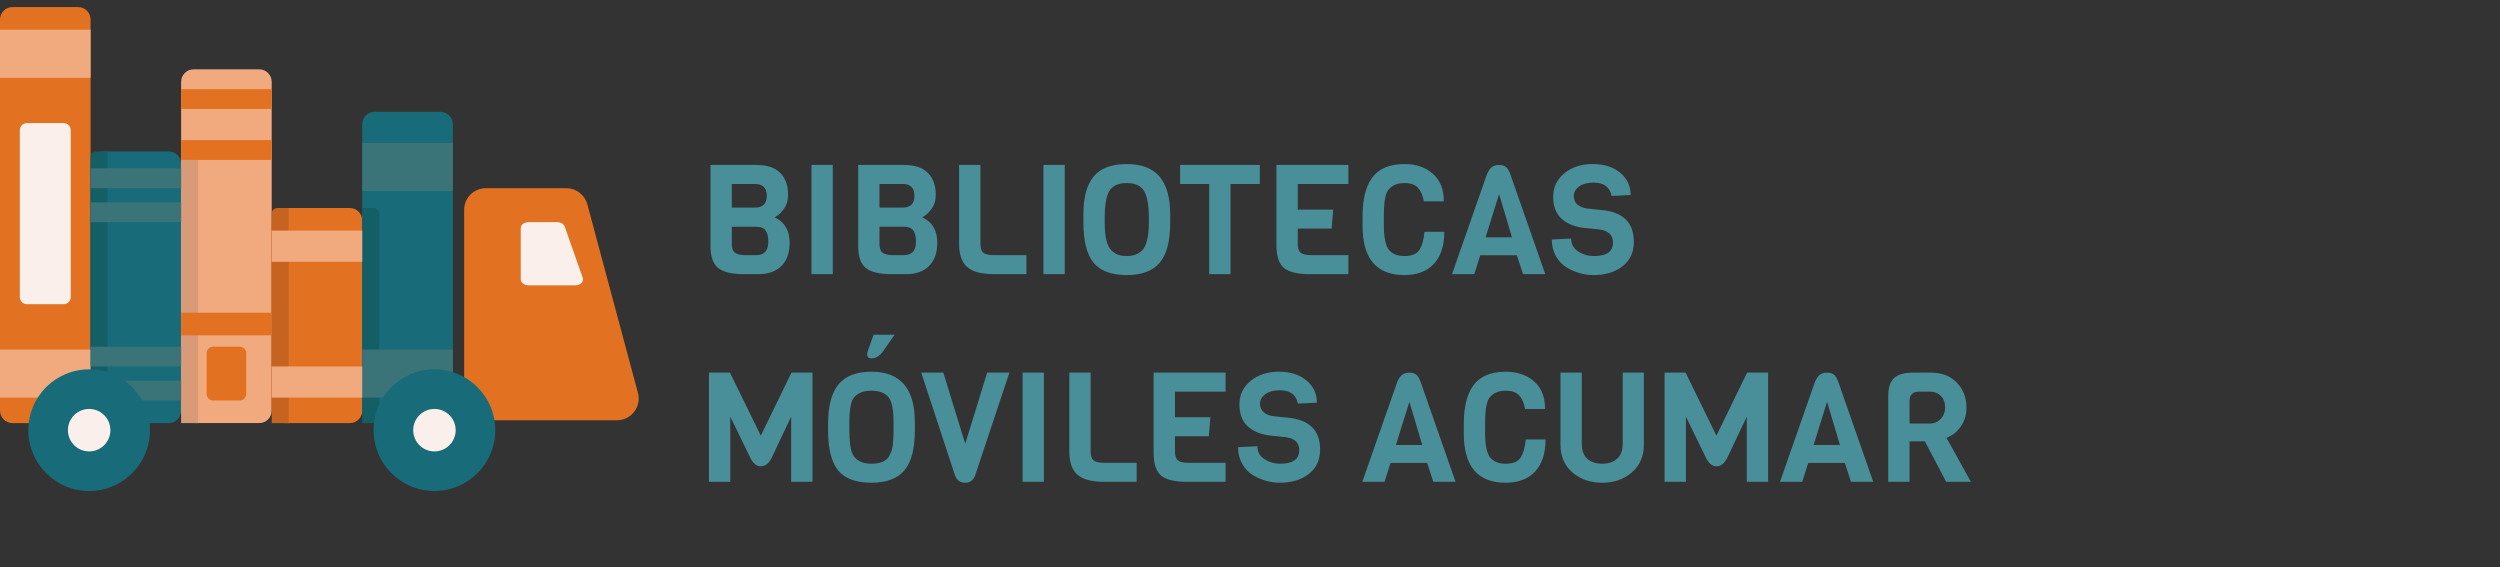 <svg width="313" height="71" viewBox="0 0 313 71" fill="none" xmlns="http://www.w3.org/2000/svg">
<rect x="0" y="0" width="313" height="71" fill="#333333" stroke="none"/>
<g clip-path="url(#clip0)">
<path d="M77.246 52.616H60.826C59.324 52.616 58.111 51.399 58.111 49.901V26.279C58.111 24.778 59.328 23.564 60.826 23.564H70.908C72.138 23.564 73.214 24.39 73.533 25.575L79.871 49.197C80.334 50.924 79.036 52.616 77.246 52.616Z" fill="#E27222"/>
<path d="M9.776 52.973H1.564C0.701 52.973 0 52.272 0 51.408V2.448C0 1.585 0.701 0.884 1.564 0.884H9.776C10.639 0.884 11.34 1.585 11.34 2.448V51.408C11.34 52.272 10.639 52.973 9.776 52.973Z" fill="#E27222"/>
<path d="M21.113 52.973H12.904C12.041 52.973 11.34 52.272 11.34 51.409V20.52C11.34 19.657 12.041 18.956 12.904 18.956H21.116C21.979 18.956 22.68 19.657 22.68 20.52V51.409C22.677 52.272 21.976 52.973 21.113 52.973Z" fill="#186B79"/>
<path d="M13.464 52.973H11.337V19.657C11.337 19.269 11.65 18.956 12.038 18.956H13.461V52.973H13.464Z" fill="#145E66"/>
<path d="M32.453 52.972H24.241C23.378 52.972 22.677 52.272 22.677 51.408V10.243C22.677 9.38 23.378 8.679 24.241 8.679H32.453C33.316 8.679 34.017 9.38 34.017 10.243V51.408C34.017 52.272 33.316 52.972 32.453 52.972Z" fill="#F0AA7D"/>
<path d="M43.792 52.973H35.581C34.717 52.973 34.017 52.272 34.017 51.409V27.606C34.017 26.742 34.717 26.041 35.581 26.041H43.792C44.656 26.041 45.357 26.742 45.357 27.606V51.409C45.357 52.272 44.656 52.973 43.792 52.973Z" fill="#E27222"/>
<path d="M55.13 52.973H46.918C46.054 52.973 45.354 52.272 45.354 51.409V15.559C45.354 14.695 46.054 13.995 46.918 13.995H55.13C55.993 13.995 56.694 14.695 56.694 15.559V51.409C56.694 52.272 55.993 52.973 55.13 52.973Z" fill="#186B79"/>
<path d="M47.481 52.973H45.354V26.041H46.79C47.171 26.041 47.481 26.351 47.481 26.733V52.973Z" fill="#145E66"/>
<path d="M36.144 52.973H34.017V26.742C34.017 26.354 34.33 26.041 34.717 26.041H36.141V52.973H36.144Z" fill="#C66320"/>
<path d="M24.804 18.956H22.677V52.973H24.804V18.956Z" fill="#D89A77"/>
<path d="M11.34 3.718H0V9.743H11.34V3.718Z" fill="#F0AA7D"/>
<path d="M56.697 17.892H45.357V23.917H56.697V17.892Z" fill="#3A7378"/>
<path d="M56.697 43.76H45.357V49.785H56.697V43.76Z" fill="#3A7378"/>
<path d="M7.971 38.088H3.366C2.878 38.088 2.481 37.691 2.481 37.203V16.297C2.481 15.809 2.878 15.412 3.366 15.412H7.971C8.459 15.412 8.856 15.809 8.856 16.297V37.203C8.859 37.691 8.462 38.088 7.971 38.088Z" fill="#FAEFEA"/>
<path d="M11.34 43.76H0V49.785H11.34V43.76Z" fill="#F0AA7D"/>
<path d="M22.68 21.08H11.34V23.561H22.68V21.08Z" fill="#3A7378"/>
<path d="M45.357 28.875H34.017V32.773H45.357V28.875Z" fill="#F0AA7D"/>
<path d="M45.357 45.884H34.017V49.782H45.357V45.884Z" fill="#F0AA7D"/>
<path d="M34.017 11.16H22.677V13.641H34.017V11.16Z" fill="#E27222"/>
<path d="M34.017 17.539H22.677V20.02H34.017V17.539Z" fill="#E27222"/>
<path d="M34.017 39.152H22.677V41.986H34.017V39.152Z" fill="#E27222"/>
<path d="M30.009 50.139H26.684C26.234 50.139 25.864 49.773 25.864 49.319V44.223C25.864 43.773 26.23 43.403 26.684 43.403H30.009C30.46 43.403 30.829 43.769 30.829 44.223V49.319C30.826 49.769 30.46 50.139 30.009 50.139Z" fill="#E27222"/>
<path d="M22.68 25.334H11.34V27.815H22.68V25.334Z" fill="#3A7378"/>
<path d="M22.68 43.403H11.34V45.884H22.68V43.403Z" fill="#3A7378"/>
<path d="M22.68 47.658H11.34V50.138H22.68V47.658Z" fill="#3A7378"/>
<path d="M11.162 61.475C15.369 61.475 18.779 58.065 18.779 53.858C18.779 49.651 15.369 46.241 11.162 46.241C6.955 46.241 3.544 49.651 3.544 53.858C3.544 58.065 6.955 61.475 11.162 61.475Z" fill="#186B79"/>
<path d="M11.162 56.517C12.63 56.517 13.821 55.326 13.821 53.858C13.821 52.389 12.63 51.199 11.162 51.199C9.693 51.199 8.503 52.389 8.503 53.858C8.503 55.326 9.693 56.517 11.162 56.517Z" fill="#FAEFEA"/>
<path d="M54.391 61.475C58.598 61.475 62.008 58.065 62.008 53.858C62.008 49.651 58.598 46.241 54.391 46.241C50.184 46.241 46.774 49.651 46.774 53.858C46.774 58.065 50.184 61.475 54.391 61.475Z" fill="#186B79"/>
<path d="M54.391 56.517C55.86 56.517 57.05 55.326 57.05 53.858C57.05 52.389 55.86 51.199 54.391 51.199C52.923 51.199 51.732 52.389 51.732 53.858C51.732 55.326 52.923 56.517 54.391 56.517Z" fill="#FAEFEA"/>
<path d="M72.025 35.726H66.169C65.634 35.726 65.199 35.395 65.199 34.988V28.553C65.199 28.143 65.634 27.815 66.169 27.815H69.767C70.205 27.815 70.589 28.04 70.702 28.362L72.964 34.794C73.126 35.263 72.66 35.726 72.025 35.726Z" fill="#FAEFEA"/>
</g>
<path d="M98.861 30.388C98.861 31.655 98.516 32.628 97.824 33.306C97.146 33.984 96.192 34.324 94.964 34.324H93.12C91.61 34.324 90.535 34.061 89.895 33.536C89.268 33.012 88.954 32.103 88.954 30.81V20.653H94.733C96.039 20.653 97.018 20.98 97.671 21.633C98.336 22.285 98.669 23.207 98.669 24.397C98.669 25.088 98.49 25.677 98.132 26.164C97.786 26.65 97.402 26.996 96.98 27.201C98.234 27.789 98.861 28.852 98.861 30.388ZM94.522 25.991C95.508 25.991 96 25.498 96 24.512C96 23.527 95.508 23.034 94.522 23.034H91.623V25.991H94.522ZM96.192 30.253C96.192 29.639 96.084 29.178 95.866 28.871C95.648 28.551 95.258 28.391 94.695 28.391H91.623V30.541C91.623 31.066 91.751 31.431 92.007 31.636C92.276 31.84 92.711 31.943 93.312 31.943H94.695C95.693 31.943 96.192 31.38 96.192 30.253ZM104.26 34.324H101.592V20.653H104.26V34.324ZM117.349 30.388C117.349 31.655 117.003 32.628 116.312 33.306C115.634 33.984 114.68 34.324 113.451 34.324H111.608C110.098 34.324 109.022 34.061 108.382 33.536C107.755 33.012 107.442 32.103 107.442 30.81V20.653H113.221C114.526 20.653 115.506 20.98 116.158 21.633C116.824 22.285 117.157 23.207 117.157 24.397C117.157 25.088 116.978 25.677 116.619 26.164C116.274 26.65 115.89 26.996 115.467 27.201C116.722 27.789 117.349 28.852 117.349 30.388ZM113.01 25.991C113.995 25.991 114.488 25.498 114.488 24.512C114.488 23.527 113.995 23.034 113.01 23.034H110.11V25.991H113.01ZM114.68 30.253C114.68 29.639 114.571 29.178 114.354 28.871C114.136 28.551 113.746 28.391 113.182 28.391H110.11V30.541C110.11 31.066 110.238 31.431 110.494 31.636C110.763 31.84 111.198 31.943 111.8 31.943H113.182C114.181 31.943 114.68 31.38 114.68 30.253ZM128.508 34.324H124.438C122.902 34.324 121.788 34.029 121.097 33.441C120.418 32.839 120.079 31.866 120.079 30.522V20.653H122.748V30.522C122.748 31.06 122.87 31.431 123.113 31.636C123.356 31.84 123.798 31.943 124.438 31.943H128.508V34.324ZM133.304 34.324H130.635V20.653H133.304V34.324ZM146.508 26.855V27.892C146.508 30.183 146.073 31.847 145.202 32.884C144.345 33.92 142.962 34.439 141.055 34.439C139.148 34.439 137.765 33.92 136.908 32.884C136.063 31.847 135.641 30.164 135.641 27.834V26.836C135.641 24.711 136.069 23.13 136.927 22.093C137.797 21.056 139.167 20.538 141.036 20.538C142.917 20.538 144.3 21.063 145.183 22.113C146.066 23.162 146.508 24.743 146.508 26.855ZM143.839 27.834V27.124C143.839 25.895 143.685 24.916 143.378 24.186C143.02 23.341 142.252 22.919 141.074 22.919C139.884 22.919 139.109 23.341 138.751 24.186C138.457 24.877 138.309 25.857 138.309 27.124V27.834C138.309 29.485 138.54 30.599 139.001 31.175C139.18 31.418 139.442 31.629 139.788 31.808C140.146 31.975 140.569 32.058 141.055 32.058C141.554 32.058 141.977 31.975 142.322 31.808C142.668 31.642 142.937 31.437 143.129 31.194C143.321 30.951 143.468 30.631 143.57 30.234C143.749 29.607 143.839 28.807 143.839 27.834ZM157.731 23.034H154.064V34.324H151.395V23.034H147.747V20.653H157.731V23.034ZM168.815 34.324H163.977C162.441 34.324 161.359 34.061 160.732 33.536C160.118 32.999 159.811 32.058 159.811 30.714V20.653H168.815V23.034H162.479V26.241H166.915L166.723 28.621H162.479V30.522C162.479 31.06 162.601 31.431 162.844 31.636C163.087 31.84 163.529 31.943 164.169 31.943H168.815V34.324ZM178.348 29.024H180.824C180.824 30.765 180.389 32.103 179.519 33.037C178.648 33.972 177.42 34.439 175.832 34.439C172.338 34.439 170.591 32.385 170.591 28.276V27.124C170.591 23.885 171.487 21.857 173.279 21.037C173.983 20.704 174.834 20.538 175.832 20.538C177.292 20.538 178.476 20.941 179.384 21.748C180.306 22.541 180.767 23.693 180.767 25.204H178.271C178.13 24.448 177.88 23.879 177.522 23.495C177.164 23.111 176.6 22.919 175.832 22.919C174.936 22.919 174.271 23.201 173.836 23.764C173.528 24.16 173.349 24.839 173.298 25.799C173.272 26.106 173.26 26.522 173.26 27.047V28.237C173.26 29.709 173.464 30.714 173.874 31.252C174.296 31.789 174.949 32.058 175.832 32.058C176.728 32.058 177.343 31.815 177.676 31.328C178.021 30.829 178.245 30.061 178.348 29.024ZM193.466 34.324H190.682L189.914 31.962H185.325L184.577 34.324H181.793L186.17 21.805C186.362 21.37 186.573 21.069 186.804 20.903C187.047 20.736 187.341 20.653 187.687 20.653C188.033 20.653 188.308 20.73 188.513 20.884C188.73 21.037 188.922 21.345 189.089 21.805L193.466 34.324ZM189.3 29.716L187.687 24.301L185.997 29.716H189.3ZM204.558 30.292C204.558 31.584 204.084 32.602 203.137 33.344C202.19 34.074 200.98 34.439 199.508 34.439C198.344 34.439 197.217 34.119 196.129 33.479C195.592 33.146 195.15 32.679 194.804 32.077C194.459 31.463 194.286 30.765 194.286 29.985L196.705 29.869C196.705 30.561 197 31.098 197.588 31.482C198.177 31.866 198.83 32.058 199.547 32.058C201.147 32.058 201.947 31.495 201.947 30.369C201.947 29.447 201.403 28.903 200.315 28.736L198.088 28.506C196.974 28.34 196.091 27.943 195.438 27.316C194.785 26.689 194.459 25.786 194.459 24.608C194.459 23.431 194.926 22.458 195.86 21.69C196.795 20.922 197.972 20.538 199.393 20.538C200.827 20.538 201.979 20.903 202.849 21.633C203.72 22.349 204.155 23.277 204.155 24.416L201.774 24.532C201.556 23.418 200.808 22.861 199.528 22.861C198.747 22.861 198.132 23.028 197.684 23.36C197.249 23.693 197.032 24.09 197.032 24.551C197.032 24.999 197.192 25.357 197.512 25.626C197.832 25.882 198.228 26.042 198.702 26.106L200.891 26.337C203.336 26.669 204.558 27.988 204.558 30.292ZM99.053 52.164L96.596 57.348C96.237 58.039 95.789 58.385 95.252 58.385C94.727 58.385 94.285 58.02 93.927 57.29L91.431 52.164V60.324H88.762V46.653H91.392L95.252 54.544L99.092 46.653H101.722V60.324H99.053V52.164ZM114.539 52.855V53.892C114.539 56.183 114.104 57.847 113.233 58.884C112.376 59.92 110.993 60.439 109.086 60.439C107.179 60.439 105.797 59.927 104.939 58.903C104.094 57.866 103.672 56.183 103.672 53.853V53.124C103.672 50.871 104.101 49.213 104.958 48.151C105.829 47.076 107.211 46.538 109.105 46.538C112.728 46.538 114.539 48.644 114.539 52.855ZM111.87 53.776V52.855C111.87 51.255 111.653 50.205 111.217 49.706C110.782 49.181 110.078 48.919 109.105 48.919C108.133 48.919 107.416 49.188 106.955 49.725C106.622 50.122 106.43 50.813 106.379 51.799C106.353 52.119 106.341 52.56 106.341 53.124V53.834C106.353 55.191 106.456 56.119 106.648 56.618C107.006 57.578 107.825 58.058 109.105 58.058C110.219 58.058 110.961 57.738 111.333 57.098C111.576 56.637 111.723 56.189 111.774 55.754C111.838 55.204 111.87 54.544 111.87 53.776ZM112.005 41.911L110.584 43.946C110.149 44.56 109.656 44.868 109.105 44.868C108.747 44.868 108.568 44.701 108.568 44.368C108.568 44.24 108.593 44.1 108.645 43.946L109.374 41.911H112.005ZM126.377 46.653L122.076 59.556C121.846 60.145 121.436 60.439 120.847 60.439C120.233 60.439 119.81 60.145 119.58 59.556L115.337 46.653H118.102L120.847 55.562L123.593 46.653H126.377ZM130.698 60.324H128.029V46.653H130.698V60.324ZM142.308 60.324H138.238C136.702 60.324 135.588 60.029 134.897 59.441C134.218 58.839 133.879 57.866 133.879 56.522V46.653H136.548V56.522C136.548 57.06 136.67 57.431 136.913 57.636C137.156 57.84 137.598 57.943 138.238 57.943H142.308V60.324ZM153.44 60.324H148.602C147.066 60.324 145.984 60.061 145.357 59.536C144.743 58.999 144.435 58.058 144.435 56.714V46.653H153.44V49.034H147.104V52.24H151.54L151.348 54.621H147.104V56.522C147.104 57.06 147.226 57.431 147.469 57.636C147.712 57.84 148.154 57.943 148.794 57.943H153.44V60.324ZM165.277 56.292C165.277 57.584 164.803 58.602 163.856 59.344C162.909 60.074 161.699 60.439 160.227 60.439C159.062 60.439 157.936 60.119 156.848 59.479C156.31 59.146 155.869 58.679 155.523 58.077C155.177 57.463 155.005 56.765 155.005 55.984L157.424 55.869C157.424 56.56 157.718 57.098 158.307 57.482C158.896 57.866 159.549 58.058 160.265 58.058C161.865 58.058 162.665 57.495 162.665 56.368C162.665 55.447 162.121 54.903 161.033 54.736L158.806 54.506C157.693 54.34 156.809 53.943 156.157 53.316C155.504 52.688 155.177 51.786 155.177 50.608C155.177 49.431 155.645 48.458 156.579 47.69C157.513 46.922 158.691 46.538 160.112 46.538C161.545 46.538 162.697 46.903 163.568 47.633C164.438 48.349 164.873 49.277 164.873 50.416L162.493 50.532C162.275 49.418 161.526 48.861 160.246 48.861C159.465 48.861 158.851 49.028 158.403 49.361C157.968 49.693 157.75 50.09 157.75 50.551C157.75 50.999 157.91 51.357 158.23 51.626C158.55 51.882 158.947 52.042 159.421 52.106L161.609 52.337C164.054 52.669 165.277 53.988 165.277 56.292ZM182.235 60.324H179.451L178.683 57.962H174.094L173.345 60.324H170.561L174.939 47.805C175.131 47.37 175.342 47.069 175.572 46.903C175.816 46.736 176.11 46.653 176.456 46.653C176.801 46.653 177.076 46.73 177.281 46.884C177.499 47.037 177.691 47.344 177.857 47.805L182.235 60.324ZM178.068 55.716L176.456 50.301L174.766 55.716H178.068ZM191.023 55.025H193.5C193.5 56.765 193.064 58.103 192.194 59.037C191.323 59.972 190.095 60.439 188.507 60.439C185.013 60.439 183.266 58.385 183.266 54.276V53.124C183.266 49.885 184.162 47.856 185.954 47.037C186.658 46.705 187.509 46.538 188.507 46.538C189.967 46.538 191.151 46.941 192.06 47.748C192.981 48.541 193.442 49.693 193.442 51.204H190.946C190.805 50.449 190.555 49.879 190.197 49.495C189.839 49.111 189.275 48.919 188.507 48.919C187.611 48.919 186.946 49.2 186.511 49.764C186.203 50.16 186.024 50.839 185.973 51.799C185.947 52.106 185.935 52.522 185.935 53.047V54.237C185.935 55.709 186.139 56.714 186.549 57.252C186.971 57.789 187.624 58.058 188.507 58.058C189.403 58.058 190.018 57.815 190.351 57.328C190.696 56.829 190.92 56.061 191.023 55.025ZM205.815 46.653V55.639C205.815 57.124 205.309 58.295 204.298 59.153C203.3 60.01 202.064 60.439 200.592 60.439C199.12 60.439 197.879 60.01 196.868 59.153C195.869 58.295 195.37 57.124 195.37 55.639V46.653H198.039V55.543C198.039 56.388 198.269 57.021 198.73 57.444C199.204 57.853 199.824 58.058 200.592 58.058C201.36 58.058 201.981 57.853 202.455 57.444C202.928 57.021 203.165 56.388 203.165 55.543V46.653H205.815ZM218.698 52.164L216.24 57.348C215.882 58.039 215.434 58.385 214.896 58.385C214.371 58.385 213.93 58.02 213.571 57.29L211.075 52.164V60.324H208.406V46.653H211.037L214.896 54.544L218.736 46.653H221.366V60.324H218.698V52.164ZM234.529 60.324H231.745L230.977 57.962H226.388L225.639 60.324H222.855L227.233 47.805C227.425 47.37 227.636 47.069 227.866 46.903C228.11 46.736 228.404 46.653 228.75 46.653C229.095 46.653 229.37 46.73 229.575 46.884C229.793 47.037 229.985 47.344 230.151 47.805L234.529 60.324ZM230.362 55.716L228.75 50.301L227.06 55.716H230.362ZM246.754 60.324H243.662L240.993 55.255H239.073V60.324H236.405V49.591C236.405 48.567 236.641 47.825 237.115 47.364C237.589 46.89 238.382 46.653 239.496 46.653H241.761C243.118 46.653 244.193 47.069 244.987 47.901C245.794 48.721 246.197 49.764 246.197 51.031C246.197 51.953 245.954 52.752 245.467 53.431C244.993 54.096 244.405 54.557 243.701 54.813L246.754 60.324ZM241.589 53.028C242.152 53.028 242.613 52.836 242.971 52.452C243.342 52.055 243.528 51.569 243.528 50.992C243.528 50.404 243.349 49.93 242.99 49.572C242.645 49.213 242.177 49.034 241.589 49.034H240.264C239.47 49.034 239.073 49.437 239.073 50.244V53.028H241.589Z" fill="#488F9A"/>
<defs>
<clipPath id="clip0">
<rect width="79.965" height="60.592" fill="white" transform="translate(0 0.884)"/>
</clipPath>
</defs>
</svg>
